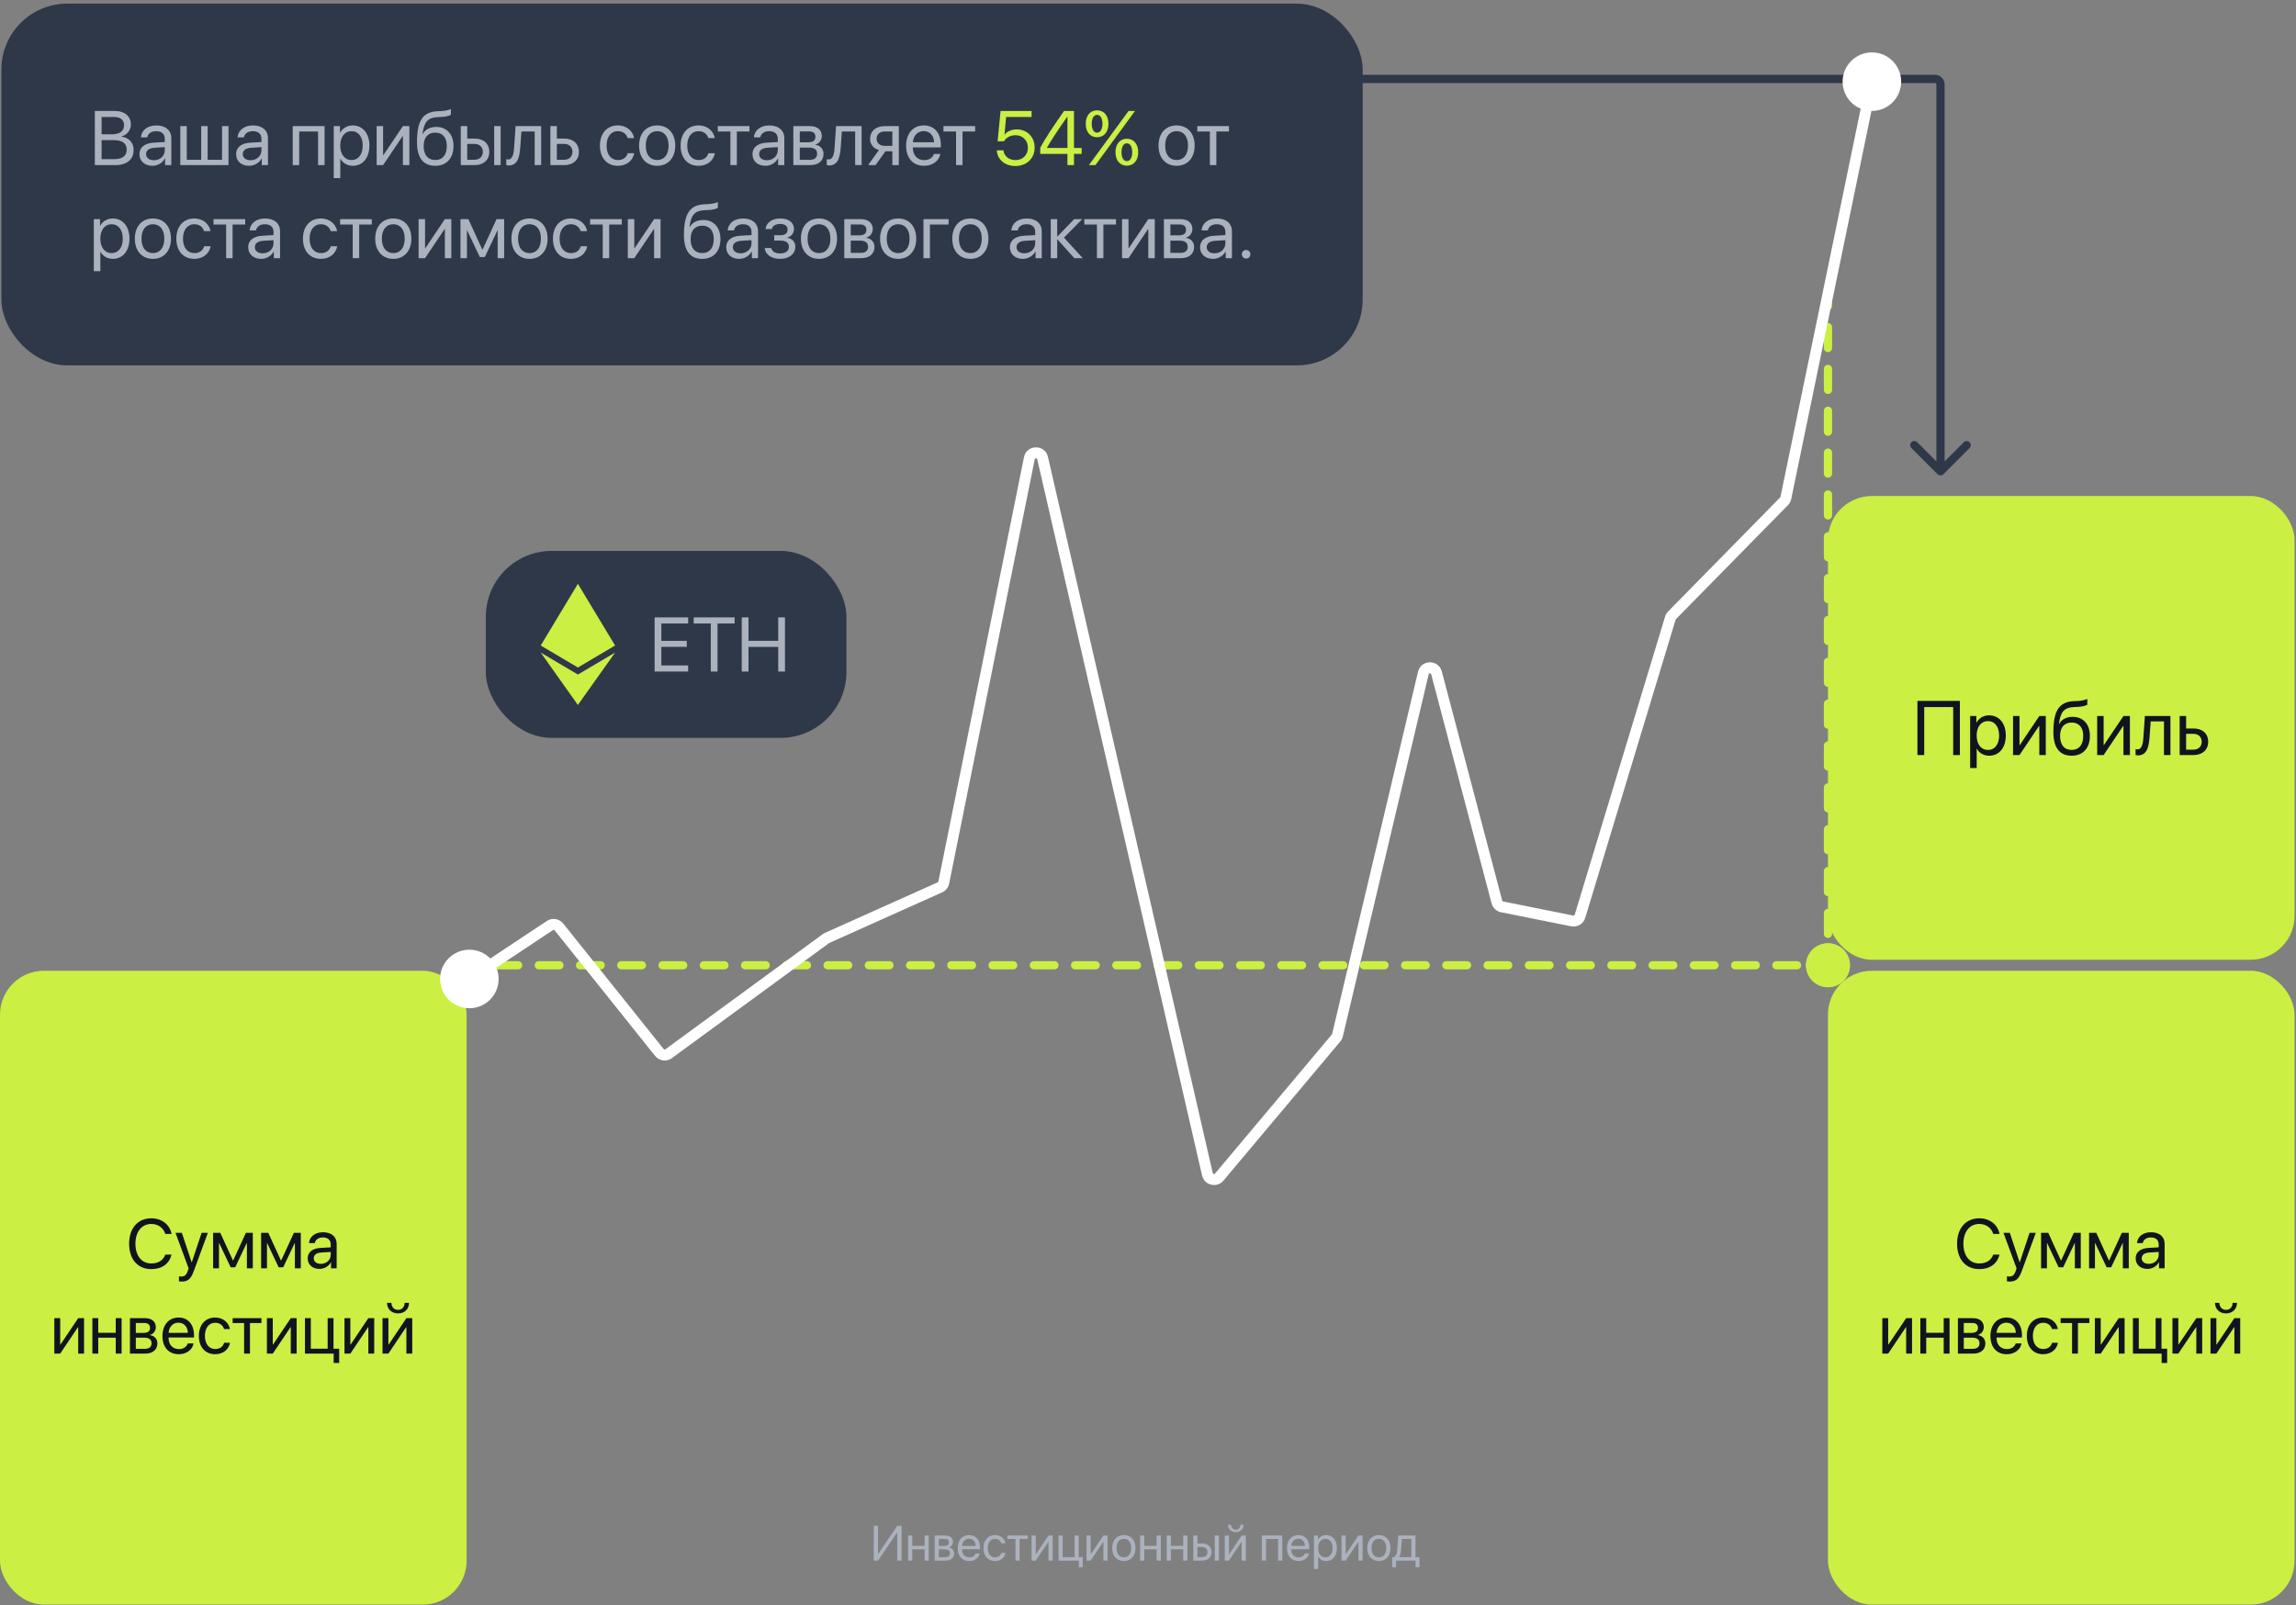 <svg width="592" height="414" viewBox="0 0 592 414" fill="none" xmlns="http://www.w3.org/2000/svg">
<rect x="0" y="0" width="592" height="414" fill="#808080" stroke="none"/>
<g clip-path="url(#clip0_1933_7816)">
<rect x="0.354" y="0.938" width="351" height="93.292" rx="16.985" fill="#2F3849"/>
<path d="M29.724 42.584H24.451V28.623H29.744C32.134 28.623 33.749 30.016 33.749 32.106C33.749 33.557 32.685 34.912 31.34 35.154V35.231C33.237 35.473 34.456 36.808 34.456 38.666C34.456 41.123 32.695 42.584 29.724 42.584ZM26.193 30.161V34.641H28.805C30.866 34.641 31.988 33.819 31.988 32.309C31.988 30.925 31.04 30.161 29.347 30.161H26.193ZM26.193 41.046H29.463C31.563 41.046 32.666 40.195 32.666 38.579C32.666 36.963 31.524 36.141 29.299 36.141H26.193V41.046ZM39.681 41.327C41.267 41.327 42.486 40.214 42.486 38.763V37.94L39.797 38.105C38.442 38.192 37.668 38.792 37.668 39.74C37.668 40.698 38.471 41.327 39.681 41.327ZM39.303 42.759C37.3 42.759 35.956 41.549 35.956 39.74C35.956 38.018 37.281 36.934 39.603 36.798L42.486 36.634V35.792C42.486 34.563 41.674 33.828 40.28 33.828C38.984 33.828 38.171 34.438 37.958 35.425H36.333C36.449 33.683 37.939 32.348 40.319 32.348C42.68 32.348 44.17 33.625 44.17 35.628V42.584H42.574V40.853H42.535C41.935 42.004 40.658 42.759 39.303 42.759ZM46.492 42.584V32.522H48.156V41.201H51.872V32.522H53.536V41.201H57.251V32.522H58.915V42.584H46.492ZM64.605 41.327C66.191 41.327 67.41 40.214 67.41 38.763V37.94L64.721 38.105C63.366 38.192 62.592 38.792 62.592 39.74C62.592 40.698 63.395 41.327 64.605 41.327ZM64.227 42.759C62.224 42.759 60.88 41.549 60.88 39.74C60.88 38.018 62.205 36.934 64.527 36.798L67.41 36.634V35.792C67.41 34.563 66.598 33.828 65.204 33.828C63.908 33.828 63.095 34.438 62.882 35.425H61.257C61.373 33.683 62.863 32.348 65.243 32.348C67.604 32.348 69.094 33.625 69.094 35.628V42.584H67.498V40.853H67.459C66.859 42.004 65.582 42.759 64.227 42.759ZM82.011 42.584V33.906H77.144V42.584H75.48V32.522H83.685V42.584H82.011ZM90.941 32.348C93.505 32.348 95.247 34.399 95.247 37.553C95.247 40.707 93.515 42.759 90.98 42.759C89.538 42.759 88.377 42.052 87.777 40.949H87.739V45.942H86.055V32.522H87.652V34.225H87.69C88.309 33.093 89.48 32.348 90.941 32.348ZM90.612 41.278C92.402 41.278 93.525 39.837 93.525 37.553C93.525 35.279 92.402 33.828 90.612 33.828C88.89 33.828 87.729 35.318 87.729 37.553C87.729 39.798 88.89 41.278 90.612 41.278ZM98.778 42.584H97.114V32.522H98.778V40.011H98.856L103.887 32.522H105.551V42.584H103.887V35.096H103.81L98.778 42.584ZM112.227 42.759C109.141 42.759 107.515 40.688 107.515 36.692C107.515 31.138 108.986 28.826 112.895 28.681L113.64 28.652C114.607 28.603 115.691 28.41 116.262 28.11V29.581C115.943 29.871 114.878 30.122 113.717 30.171L112.972 30.2C110.176 30.306 109.344 31.535 108.938 34.544H109.015C109.673 33.354 110.931 32.735 112.479 32.735C115.198 32.735 116.93 34.651 116.93 37.65C116.93 40.814 115.14 42.759 112.227 42.759ZM112.227 41.269C114.114 41.269 115.207 39.962 115.207 37.65C115.207 35.454 114.114 34.206 112.227 34.206C110.331 34.206 109.238 35.454 109.238 37.65C109.238 39.962 110.331 41.269 112.227 41.269ZM127.418 42.584V32.522H129.082V42.584H127.418ZM122.348 37.118H120.471V41.201H122.348C123.654 41.201 124.496 40.388 124.496 39.159C124.496 37.921 123.644 37.118 122.348 37.118ZM118.807 42.584V32.522H120.471V35.734H122.377C124.68 35.734 126.16 37.06 126.16 39.159C126.16 41.259 124.68 42.584 122.377 42.584H118.807ZM134.133 38.143C133.929 40.92 133.262 42.672 131.143 42.672C130.853 42.672 130.659 42.614 130.543 42.565V41.046C130.63 41.075 130.814 41.123 131.056 41.123C132.052 41.123 132.43 39.953 132.555 38.105L132.942 32.522H139.531V42.584H137.867V33.906H134.442L134.133 38.143ZM145.453 37.118H143.576V41.201H145.453C146.759 41.201 147.601 40.388 147.601 39.159C147.601 37.921 146.749 37.118 145.453 37.118ZM141.912 42.584V32.522H143.576V35.734H145.482C147.785 35.734 149.265 37.06 149.265 39.159C149.265 41.259 147.785 42.584 145.482 42.584H141.912ZM163.498 35.618H161.833C161.543 34.651 160.721 33.828 159.299 33.828C157.547 33.828 156.396 35.309 156.396 37.553C156.396 39.856 157.567 41.278 159.318 41.278C160.653 41.278 161.534 40.62 161.853 39.508H163.517C163.188 41.414 161.572 42.759 159.308 42.759C156.512 42.759 154.683 40.756 154.683 37.553C154.683 34.418 156.502 32.348 159.289 32.348C161.717 32.348 163.198 33.906 163.498 35.618ZM169.448 42.759C166.662 42.759 164.785 40.756 164.785 37.553C164.785 34.341 166.662 32.348 169.448 32.348C172.225 32.348 174.102 34.341 174.102 37.553C174.102 40.756 172.225 42.759 169.448 42.759ZM169.448 41.278C171.228 41.278 172.389 39.924 172.389 37.553C172.389 35.183 171.228 33.828 169.448 33.828C167.668 33.828 166.497 35.183 166.497 37.553C166.497 39.924 167.668 41.278 169.448 41.278ZM184.3 35.618H182.636C182.346 34.651 181.523 33.828 180.101 33.828C178.35 33.828 177.198 35.309 177.198 37.553C177.198 39.856 178.369 41.278 180.12 41.278C181.455 41.278 182.336 40.62 182.655 39.508H184.319C183.99 41.414 182.375 42.759 180.11 42.759C177.314 42.759 175.486 40.756 175.486 37.553C175.486 34.418 177.305 32.348 180.091 32.348C182.52 32.348 184 33.906 184.3 35.618ZM193.24 32.522V33.906H189.989V42.584H188.325V33.906H185.074V32.522H193.24ZM197.739 41.327C199.326 41.327 200.545 40.214 200.545 38.763V37.94L197.855 38.105C196.501 38.192 195.727 38.792 195.727 39.74C195.727 40.698 196.53 41.327 197.739 41.327ZM197.362 42.759C195.359 42.759 194.014 41.549 194.014 39.74C194.014 38.018 195.34 36.934 197.662 36.798L200.545 36.634V35.792C200.545 34.563 199.732 33.828 198.339 33.828C197.043 33.828 196.23 34.438 196.017 35.425H194.391C194.508 33.683 195.998 32.348 198.378 32.348C200.739 32.348 202.229 33.625 202.229 35.628V42.584H200.632V40.853H200.593C199.994 42.004 198.716 42.759 197.362 42.759ZM208.624 33.886H206.215V36.702H208.373C209.64 36.702 210.25 36.237 210.25 35.27C210.25 34.38 209.679 33.886 208.624 33.886ZM208.508 38.056H206.215V41.22H208.808C210.027 41.22 210.685 40.669 210.685 39.653C210.685 38.579 209.979 38.056 208.508 38.056ZM204.551 42.584V32.522H208.856C210.743 32.522 211.894 33.499 211.894 35.096C211.894 36.121 211.169 37.069 210.24 37.263V37.34C211.507 37.514 212.34 38.434 212.34 39.691C212.34 41.472 211.024 42.584 208.885 42.584H204.551ZM216.761 38.143C216.558 40.92 215.89 42.672 213.771 42.672C213.481 42.672 213.288 42.614 213.172 42.565V41.046C213.259 41.075 213.442 41.123 213.684 41.123C214.681 41.123 215.058 39.953 215.184 38.105L215.571 32.522H222.16V42.584H220.496V33.906H217.071L216.761 38.143ZM228.159 37.621H230.084V33.906H228.159C226.853 33.906 226.021 34.622 226.021 35.831C226.021 36.876 226.862 37.621 228.159 37.621ZM230.084 42.584V39.005H228.304L225.75 42.584H223.824L226.63 38.695C225.208 38.289 224.347 37.244 224.347 35.86C224.347 33.789 225.837 32.522 228.149 32.522H231.749V42.584H230.084ZM238.163 33.809C236.586 33.809 235.483 35.018 235.377 36.692H240.843C240.805 35.009 239.75 33.809 238.163 33.809ZM240.805 39.701H242.459C242.169 41.462 240.466 42.759 238.27 42.759C235.386 42.759 233.635 40.756 233.635 37.592C233.635 34.467 235.416 32.348 238.192 32.348C240.911 32.348 242.585 34.322 242.585 37.369V38.008H235.367V38.105C235.367 40.03 236.499 41.298 238.308 41.298C239.586 41.298 240.524 40.649 240.805 39.701ZM251.428 32.522V33.906H248.177V42.584H246.513V33.906H243.262V32.522H251.428ZM303.376 42.759C300.59 42.759 298.713 40.756 298.713 37.553C298.713 34.341 300.59 32.348 303.376 32.348C306.153 32.348 308.03 34.341 308.03 37.553C308.03 40.756 306.153 42.759 303.376 42.759ZM303.376 41.278C305.156 41.278 306.317 39.924 306.317 37.553C306.317 35.183 305.156 33.828 303.376 33.828C301.596 33.828 300.425 35.183 300.425 37.553C300.425 39.924 301.596 41.278 303.376 41.278ZM316.873 32.522V33.906H313.622V42.584H311.958V33.906H308.707V32.522H316.873ZM29.076 56.348C31.64 56.348 33.382 58.399 33.382 61.553C33.382 64.707 31.65 66.759 29.115 66.759C27.673 66.759 26.512 66.052 25.912 64.949H25.874V69.942H24.19V56.522H25.787V58.225H25.825C26.445 57.093 27.615 56.348 29.076 56.348ZM28.747 65.278C30.537 65.278 31.66 63.837 31.66 61.553C31.66 59.279 30.537 57.828 28.747 57.828C27.025 57.828 25.864 59.318 25.864 61.553C25.864 63.798 27.025 65.278 28.747 65.278ZM39.429 66.759C36.642 66.759 34.765 64.756 34.765 61.553C34.765 58.341 36.642 56.348 39.429 56.348C42.206 56.348 44.083 58.341 44.083 61.553C44.083 64.756 42.206 66.759 39.429 66.759ZM39.429 65.278C41.209 65.278 42.37 63.924 42.37 61.553C42.37 59.183 41.209 57.828 39.429 57.828C37.649 57.828 36.478 59.183 36.478 61.553C36.478 63.924 37.649 65.278 39.429 65.278ZM54.281 59.618H52.617C52.326 58.651 51.504 57.828 50.082 57.828C48.33 57.828 47.179 59.309 47.179 61.553C47.179 63.856 48.35 65.278 50.101 65.278C51.436 65.278 52.317 64.62 52.636 63.508H54.3C53.971 65.414 52.355 66.759 50.091 66.759C47.295 66.759 45.467 64.756 45.467 61.553C45.467 58.418 47.285 56.348 50.072 56.348C52.501 56.348 53.981 57.906 54.281 59.618ZM63.221 56.522V57.906H59.97V66.585H58.306V57.906H55.055V56.522H63.221ZM67.72 65.327C69.307 65.327 70.526 64.214 70.526 62.763V61.94L67.836 62.105C66.482 62.192 65.708 62.792 65.708 63.74C65.708 64.698 66.511 65.327 67.72 65.327ZM67.343 66.759C65.34 66.759 63.995 65.549 63.995 63.74C63.995 62.018 65.321 60.934 67.643 60.798L70.526 60.634V59.792C70.526 58.563 69.713 57.828 68.32 57.828C67.023 57.828 66.211 58.438 65.998 59.425H64.372C64.489 57.683 65.978 56.348 68.359 56.348C70.719 56.348 72.21 57.625 72.21 59.628V66.585H70.613V64.853H70.574C69.975 66.004 68.697 66.759 67.343 66.759ZM86.926 59.618H85.262C84.972 58.651 84.149 57.828 82.727 57.828C80.975 57.828 79.824 59.309 79.824 61.553C79.824 63.856 80.995 65.278 82.746 65.278C84.081 65.278 84.962 64.62 85.281 63.508H86.945C86.616 65.414 85.001 66.759 82.736 66.759C79.94 66.759 78.112 64.756 78.112 61.553C78.112 58.418 79.93 56.348 82.717 56.348C85.146 56.348 86.626 57.906 86.926 59.618ZM95.866 56.522V57.906H92.615V66.585H90.951V57.906H87.7V56.522H95.866ZM101.41 66.759C98.624 66.759 96.746 64.756 96.746 61.553C96.746 58.341 98.624 56.348 101.41 56.348C104.187 56.348 106.064 58.341 106.064 61.553C106.064 64.756 104.187 66.759 101.41 66.759ZM101.41 65.278C103.19 65.278 104.351 63.924 104.351 61.553C104.351 59.183 103.19 57.828 101.41 57.828C99.63 57.828 98.459 59.183 98.459 61.553C98.459 63.924 99.63 65.278 101.41 65.278ZM109.596 66.585H107.931V56.522H109.596V64.011H109.673L114.704 56.522H116.368V66.585H114.704V59.096H114.627L109.596 66.585ZM120.393 66.585H118.729V56.522H120.771L124.351 64.359H124.428L128.027 56.522H129.991V66.585H128.318V59.444H128.25L124.999 66.294H123.712L120.461 59.444H120.393V66.585ZM136.532 66.759C133.746 66.759 131.869 64.756 131.869 61.553C131.869 58.341 133.746 56.348 136.532 56.348C139.309 56.348 141.186 58.341 141.186 61.553C141.186 64.756 139.309 66.759 136.532 66.759ZM136.532 65.278C138.312 65.278 139.473 63.924 139.473 61.553C139.473 59.183 138.312 57.828 136.532 57.828C134.752 57.828 133.581 59.183 133.581 61.553C133.581 63.924 134.752 65.278 136.532 65.278ZM151.384 59.618H149.72C149.43 58.651 148.607 57.828 147.185 57.828C145.434 57.828 144.282 59.309 144.282 61.553C144.282 63.856 145.453 65.278 147.204 65.278C148.539 65.278 149.42 64.62 149.739 63.508H151.403C151.074 65.414 149.459 66.759 147.194 66.759C144.398 66.759 142.57 64.756 142.57 61.553C142.57 58.418 144.389 56.348 147.175 56.348C149.604 56.348 151.084 57.906 151.384 59.618ZM160.324 56.522V57.906H157.073V66.585H155.409V57.906H152.158V56.522H160.324ZM163.546 66.585H161.882V56.522H163.546V64.011H163.623L168.655 56.522H170.319V66.585H168.655V59.096H168.577L163.546 66.585ZM181.059 66.759C177.972 66.759 176.347 64.688 176.347 60.692C176.347 55.138 177.817 52.826 181.726 52.681L182.471 52.652C183.439 52.603 184.522 52.41 185.093 52.11V53.581C184.774 53.871 183.71 54.123 182.549 54.171L181.804 54.2C179.007 54.306 178.175 55.535 177.769 58.544H177.846C178.504 57.354 179.762 56.735 181.31 56.735C184.029 56.735 185.761 58.651 185.761 61.65C185.761 64.814 183.971 66.759 181.059 66.759ZM181.059 65.269C182.945 65.269 184.039 63.962 184.039 61.65C184.039 59.454 182.945 58.206 181.059 58.206C179.162 58.206 178.069 59.454 178.069 61.65C178.069 63.962 179.162 65.269 181.059 65.269ZM190.966 65.327C192.553 65.327 193.772 64.214 193.772 62.763V61.94L191.082 62.105C189.728 62.192 188.954 62.792 188.954 63.74C188.954 64.698 189.757 65.327 190.966 65.327ZM190.589 66.759C188.586 66.759 187.241 65.549 187.241 63.74C187.241 62.018 188.567 60.934 190.889 60.798L193.772 60.634V59.792C193.772 58.563 192.96 57.828 191.566 57.828C190.27 57.828 189.457 58.438 189.244 59.425H187.619C187.735 57.683 189.225 56.348 191.605 56.348C193.966 56.348 195.456 57.625 195.456 59.628V66.585H193.859V64.853H193.821C193.221 66.004 191.944 66.759 190.589 66.759ZM201.135 66.759C198.929 66.759 197.333 65.675 197.159 63.972H198.862C199.055 64.853 199.887 65.365 201.135 65.365C202.596 65.365 203.409 64.669 203.409 63.691C203.409 62.559 202.654 62.047 201.135 62.047H199.626V60.673H201.135C202.412 60.673 203.07 60.189 203.07 59.202C203.07 58.36 202.471 57.751 201.174 57.751C199.984 57.751 199.152 58.264 199.016 59.067H197.381C197.594 57.402 199.045 56.348 201.174 56.348C203.467 56.348 204.715 57.451 204.715 59.067C204.715 60.092 204.057 61.002 203.051 61.234V61.311C204.377 61.602 205.064 62.453 205.064 63.614C205.064 65.491 203.496 66.759 201.135 66.759ZM211.169 66.759C208.382 66.759 206.505 64.756 206.505 61.553C206.505 58.341 208.382 56.348 211.169 56.348C213.946 56.348 215.823 58.341 215.823 61.553C215.823 64.756 213.946 66.759 211.169 66.759ZM211.169 65.278C212.949 65.278 214.11 63.924 214.11 61.553C214.11 59.183 212.949 57.828 211.169 57.828C209.388 57.828 208.218 59.183 208.218 61.553C208.218 63.924 209.388 65.278 211.169 65.278ZM221.763 57.886H219.354V60.702H221.512C222.779 60.702 223.389 60.237 223.389 59.27C223.389 58.38 222.818 57.886 221.763 57.886ZM221.647 62.056H219.354V65.22H221.947C223.166 65.22 223.824 64.669 223.824 63.653C223.824 62.579 223.118 62.056 221.647 62.056ZM217.69 66.585V56.522H221.996C223.882 56.522 225.034 57.499 225.034 59.096C225.034 60.121 224.308 61.069 223.379 61.263V61.34C224.647 61.514 225.479 62.434 225.479 63.691C225.479 65.472 224.163 66.585 222.025 66.585H217.69ZM231.584 66.759C228.797 66.759 226.92 64.756 226.92 61.553C226.92 58.341 228.797 56.348 231.584 56.348C234.361 56.348 236.238 58.341 236.238 61.553C236.238 64.756 234.361 66.759 231.584 66.759ZM231.584 65.278C233.364 65.278 234.525 63.924 234.525 61.553C234.525 59.183 233.364 57.828 231.584 57.828C229.804 57.828 228.633 59.183 228.633 61.553C228.633 63.924 229.804 65.278 231.584 65.278ZM244.578 57.906H239.769V66.585H238.105V56.522H244.578V57.906ZM250.2 66.759C247.413 66.759 245.536 64.756 245.536 61.553C245.536 58.341 247.413 56.348 250.2 56.348C252.977 56.348 254.854 58.341 254.854 61.553C254.854 64.756 252.977 66.759 250.2 66.759ZM250.2 65.278C251.98 65.278 253.141 63.924 253.141 61.553C253.141 59.183 251.98 57.828 250.2 57.828C248.419 57.828 247.249 59.183 247.249 61.553C247.249 63.924 248.419 65.278 250.2 65.278ZM264.113 65.327C265.7 65.327 266.919 64.214 266.919 62.763V61.94L264.229 62.105C262.875 62.192 262.1 62.792 262.1 63.74C262.1 64.698 262.904 65.327 264.113 65.327ZM263.736 66.759C261.733 66.759 260.388 65.549 260.388 63.74C260.388 62.018 261.713 60.934 264.036 60.798L266.919 60.634V59.792C266.919 58.563 266.106 57.828 264.713 57.828C263.416 57.828 262.604 58.438 262.391 59.425H260.765C260.881 57.683 262.371 56.348 264.752 56.348C267.112 56.348 268.602 57.625 268.602 59.628V66.585H267.006V64.853H266.967C266.367 66.004 265.09 66.759 263.736 66.759ZM274.34 61.282L279.178 66.585H277.01L272.666 61.747H272.589V66.585H270.925V56.522H272.589V60.973H272.666L276.962 56.522H279.042L274.34 61.282ZM287.75 56.522V57.906H284.499V66.585H282.835V57.906H279.584V56.522H287.75ZM290.972 66.585H289.308V56.522H290.972V64.011H291.05L296.081 56.522H297.745V66.585H296.081V59.096H296.003L290.972 66.585ZM304.179 57.886H301.77V60.702H303.928C305.195 60.702 305.805 60.237 305.805 59.27C305.805 58.38 305.234 57.886 304.179 57.886ZM304.063 62.056H301.77V65.22H304.363C305.582 65.22 306.24 64.669 306.24 63.653C306.24 62.579 305.534 62.056 304.063 62.056ZM300.106 66.585V56.522H304.411C306.298 56.522 307.449 57.499 307.449 59.096C307.449 60.121 306.724 61.069 305.795 61.263V61.34C307.062 61.514 307.895 62.434 307.895 63.691C307.895 65.472 306.579 66.585 304.44 66.585H300.106ZM313.148 65.327C314.735 65.327 315.954 64.214 315.954 62.763V61.94L313.264 62.105C311.91 62.192 311.136 62.792 311.136 63.74C311.136 64.698 311.939 65.327 313.148 65.327ZM312.771 66.759C310.768 66.759 309.423 65.549 309.423 63.74C309.423 62.018 310.749 60.934 313.071 60.798L315.954 60.634V59.792C315.954 58.563 315.141 57.828 313.748 57.828C312.452 57.828 311.639 58.438 311.426 59.425H309.801C309.917 57.683 311.407 56.348 313.787 56.348C316.148 56.348 317.638 57.625 317.638 59.628V66.585H316.041V64.853H316.003C315.403 66.004 314.126 66.759 312.771 66.759ZM321.295 66.681C320.676 66.681 320.192 66.198 320.192 65.578C320.192 64.959 320.676 64.475 321.295 64.475C321.914 64.475 322.398 64.959 322.398 65.578C322.398 66.198 321.914 66.681 321.295 66.681Z" fill="#ABB2BE"/>
<path d="M261.801 42.817C259.13 42.817 257.156 41.153 257.011 38.772H258.724C258.879 40.262 260.146 41.288 261.82 41.288C263.716 41.288 265.032 39.972 265.032 38.095C265.032 36.218 263.707 34.873 261.849 34.873C260.543 34.873 259.43 35.463 258.859 36.441H257.224L257.988 28.623H265.98V30.171H259.42L258.995 34.718H259.033C259.662 33.877 260.823 33.373 262.159 33.373C264.839 33.373 266.774 35.337 266.774 38.047C266.774 40.853 264.713 42.817 261.801 42.817ZM275.23 42.584V39.682H268.215V38.105C269.405 35.899 271.041 33.354 274.34 28.623H276.914V38.153H278.887V39.682H276.914V42.584H275.23ZM269.938 38.114V38.153H275.23V30.074H275.201C272.56 33.847 271.041 36.179 269.938 38.114ZM285.805 31.922C285.805 34.031 284.644 35.396 282.874 35.396C281.103 35.396 279.942 34.031 279.942 31.922C279.942 29.813 281.103 28.449 282.874 28.449C284.644 28.449 285.805 29.813 285.805 31.922ZM282.874 34.215C283.725 34.215 284.257 33.344 284.257 31.922C284.257 30.5 283.725 29.629 282.874 29.629C282.022 29.629 281.49 30.5 281.49 31.922C281.49 33.344 282.022 34.215 282.874 34.215ZM282.448 42.584H280.765L286.154 35.221L290.982 28.623H292.646L287.402 35.802L282.448 42.584ZM293.478 39.256C293.478 41.365 292.317 42.73 290.546 42.73C288.776 42.73 287.615 41.365 287.615 39.256C287.615 37.147 288.776 35.783 290.546 35.783C292.317 35.783 293.478 37.147 293.478 39.256ZM290.546 41.549C291.398 41.549 291.93 40.678 291.93 39.256C291.93 37.834 291.398 36.963 290.546 36.963C289.695 36.963 289.163 37.834 289.163 39.256C289.163 40.678 289.695 41.549 290.546 41.549Z" fill="#CBEF43"/>
<rect y="250.354" width="120.308" height="163.477" rx="11.323" fill="#CBEF43"/>
<path d="M39.007 327.303C35.509 327.303 33.294 324.763 33.294 320.746C33.294 316.765 35.536 314.198 39.007 314.198C41.706 314.198 43.771 315.798 44.237 318.232H42.62C42.163 316.668 40.748 315.657 39.007 315.657C36.529 315.657 34.92 317.661 34.92 320.746C34.92 323.857 36.511 325.844 39.016 325.844C40.818 325.844 42.119 325.009 42.62 323.559H44.237C43.613 325.967 41.749 327.303 39.007 327.303ZM46.803 330.511C46.619 330.511 46.311 330.493 46.144 330.458V329.175C46.311 329.21 46.548 329.219 46.742 329.219C47.594 329.219 48.069 328.806 48.42 327.742L48.631 327.101L45.256 317.951H46.891L49.422 325.562H49.449L51.98 317.951H53.588L49.994 327.733C49.212 329.869 48.456 330.511 46.803 330.511ZM56.462 327.092H54.951V317.951H56.805L60.057 325.07H60.127L63.397 317.951H65.181V327.092H63.661V320.605H63.599L60.646 326.828H59.477L56.524 320.605H56.462V327.092ZM68.837 327.092H67.326V317.951H69.18L72.432 325.07H72.502L75.772 317.951H77.556V327.092H76.036V320.605H75.974L73.021 326.828H71.852L68.899 320.605H68.837V327.092ZM82.724 325.949C84.166 325.949 85.273 324.938 85.273 323.62V322.873L82.83 323.022C81.599 323.102 80.896 323.646 80.896 324.508C80.896 325.378 81.626 325.949 82.724 325.949ZM82.381 327.25C80.562 327.25 79.34 326.151 79.34 324.508C79.34 322.943 80.544 321.959 82.654 321.836L85.273 321.687V320.922C85.273 319.806 84.535 319.138 83.269 319.138C82.091 319.138 81.353 319.691 81.16 320.588H79.683C79.789 319.006 81.142 317.793 83.304 317.793C85.449 317.793 86.802 318.953 86.802 320.772V327.092H85.352V325.519H85.317C84.772 326.564 83.612 327.25 82.381 327.25ZM15.523 349.092H14.011V339.951H15.523V346.754H15.593L20.164 339.951H21.675V349.092H20.164V342.289H20.093L15.523 349.092ZM29.84 349.092V344.979H25.332V349.092H23.82V339.951H25.332V343.722H29.84V339.951H31.352V349.092H29.84ZM37.206 341.19H35.017V343.748H36.977C38.129 343.748 38.682 343.326 38.682 342.447C38.682 341.639 38.164 341.19 37.206 341.19ZM37.1 344.979H35.017V347.853H37.373C38.48 347.853 39.078 347.352 39.078 346.429C39.078 345.453 38.436 344.979 37.1 344.979ZM33.505 349.092V339.951H37.416C39.13 339.951 40.176 340.839 40.176 342.289C40.176 343.221 39.517 344.082 38.673 344.258V344.328C39.825 344.486 40.581 345.321 40.581 346.464C40.581 348.081 39.385 349.092 37.443 349.092H33.505ZM46.004 341.12C44.571 341.12 43.569 342.219 43.472 343.739H48.438C48.403 342.21 47.445 341.12 46.004 341.12ZM48.403 346.473H49.906C49.642 348.072 48.095 349.25 46.1 349.25C43.481 349.25 41.89 347.431 41.89 344.557C41.89 341.718 43.507 339.793 46.03 339.793C48.499 339.793 50.02 341.586 50.02 344.354V344.935H43.463V345.022C43.463 346.771 44.492 347.923 46.135 347.923C47.295 347.923 48.148 347.334 48.403 346.473ZM59.284 342.764H57.772C57.508 341.885 56.761 341.138 55.469 341.138C53.879 341.138 52.833 342.482 52.833 344.521C52.833 346.613 53.896 347.905 55.487 347.905C56.7 347.905 57.499 347.308 57.79 346.297H59.301C59.002 348.028 57.535 349.25 55.478 349.25C52.938 349.25 51.277 347.431 51.277 344.521C51.277 341.674 52.929 339.793 55.461 339.793C57.666 339.793 59.011 341.208 59.284 342.764ZM67.405 339.951V341.208H64.452V349.092H62.94V341.208H59.987V339.951H67.405ZM70.332 349.092H68.82V339.951H70.332V346.754H70.402L74.972 339.951H76.484V349.092H74.972V342.289H74.902L70.332 349.092ZM87.453 351.509H86.029V349.092H78.629V339.951H80.14V347.835H84.482V339.951H85.994V347.835H87.453V351.509ZM90.335 349.092H88.824V339.951H90.335V346.754H90.406L94.976 339.951H96.488V349.092H94.976V342.289H94.906L90.335 349.092ZM100.144 349.092H98.632V339.951H100.144V346.754H100.214L104.785 339.951H106.296V349.092H104.785V342.289H104.714L100.144 349.092ZM99.801 335.996H100.926C100.926 337.016 101.585 337.815 102.631 337.815C103.677 337.815 104.336 337.016 104.336 335.996H105.461C105.461 337.613 104.31 338.721 102.631 338.721C100.953 338.721 99.801 337.613 99.801 335.996Z" fill="#0F141F"/>
<path d="M472.386 76.261C472.386 75.675 471.91 75.2 471.324 75.2C470.738 75.2 470.263 75.675 470.263 76.261L471.324 76.261L472.386 76.261ZM471.324 243.277C468.197 243.277 465.663 245.811 465.663 248.938C465.663 252.065 468.197 254.6 471.324 254.6C474.451 254.6 476.986 252.065 476.986 248.938C476.986 245.811 474.451 243.277 471.324 243.277ZM470.263 78.959C470.263 79.546 470.738 80.021 471.324 80.021C471.91 80.021 472.386 79.546 472.386 78.959L471.324 78.959L470.263 78.959ZM472.386 84.356C472.386 83.769 471.91 83.294 471.324 83.294C470.738 83.294 470.263 83.769 470.263 84.356L471.324 84.356L472.386 84.356ZM470.263 89.752C470.263 90.338 470.738 90.813 471.324 90.813C471.91 90.813 472.386 90.338 472.386 89.752L471.324 89.752L470.263 89.752ZM472.386 95.148C472.386 94.561 471.91 94.086 471.324 94.086C470.738 94.086 470.263 94.561 470.263 95.148L471.324 95.148L472.386 95.148ZM470.263 100.544C470.263 101.13 470.738 101.605 471.324 101.605C471.91 101.605 472.386 101.13 472.386 100.544L471.324 100.544L470.263 100.544ZM472.386 105.94C472.386 105.354 471.91 104.879 471.324 104.879C470.738 104.879 470.263 105.354 470.263 105.94L471.324 105.94L472.386 105.94ZM470.263 111.336C470.263 111.923 470.738 112.398 471.324 112.398C471.91 112.398 472.386 111.923 472.386 111.336L471.324 111.336L470.263 111.336ZM472.386 116.732C472.386 116.146 471.91 115.671 471.324 115.671C470.738 115.671 470.263 116.146 470.263 116.732L471.324 116.732L472.386 116.732ZM470.263 122.129C470.263 122.715 470.738 123.19 471.324 123.19C471.91 123.19 472.386 122.715 472.386 122.129L471.324 122.129L470.263 122.129ZM472.386 127.525C472.386 126.938 471.91 126.463 471.324 126.463C470.738 126.463 470.263 126.938 470.263 127.525L471.324 127.525L472.386 127.525ZM470.263 132.921C470.263 133.507 470.738 133.982 471.324 133.982C471.91 133.982 472.386 133.507 472.386 132.921L471.324 132.921L470.263 132.921ZM472.386 138.317C472.386 137.731 471.91 137.255 471.324 137.255C470.738 137.255 470.263 137.731 470.263 138.317L471.324 138.317L472.386 138.317ZM470.263 143.713C470.263 144.299 470.738 144.775 471.324 144.775C471.91 144.775 472.386 144.299 472.386 143.713L471.324 143.713L470.263 143.713ZM472.386 149.109C472.386 148.523 471.91 148.048 471.324 148.048C470.738 148.048 470.263 148.523 470.263 149.109L471.324 149.109L472.386 149.109ZM470.263 154.505C470.263 155.092 470.738 155.567 471.324 155.567C471.91 155.567 472.386 155.092 472.386 154.505L471.324 154.505L470.263 154.505ZM472.386 159.902C472.386 159.315 471.91 158.84 471.324 158.84C470.738 158.84 470.263 159.315 470.263 159.902L471.324 159.902L472.386 159.902ZM470.263 165.298C470.263 165.884 470.738 166.359 471.324 166.359C471.91 166.359 472.386 165.884 472.386 165.298L471.324 165.298L470.263 165.298ZM472.386 170.694C472.386 170.108 471.91 169.632 471.324 169.632C470.738 169.632 470.263 170.108 470.263 170.694L471.324 170.694L472.386 170.694ZM470.263 176.09C470.263 176.676 470.738 177.152 471.324 177.152C471.91 177.152 472.386 176.676 472.386 176.09L471.324 176.09L470.263 176.09ZM472.386 181.486C472.386 180.9 471.91 180.425 471.324 180.425C470.738 180.425 470.263 180.9 470.263 181.486L471.324 181.486L472.386 181.486ZM470.263 186.882C470.263 187.469 470.738 187.944 471.324 187.944C471.91 187.944 472.386 187.469 472.386 186.882L471.324 186.882L470.263 186.882ZM472.386 192.279C472.386 191.692 471.91 191.217 471.324 191.217C470.738 191.217 470.263 191.692 470.263 192.279L471.324 192.279L472.386 192.279ZM470.263 197.675C470.263 198.261 470.738 198.736 471.324 198.736C471.91 198.736 472.386 198.261 472.386 197.675L471.324 197.675L470.263 197.675ZM472.386 203.071C472.386 202.485 471.91 202.009 471.324 202.009C470.738 202.009 470.263 202.485 470.263 203.071L471.324 203.071L472.386 203.071ZM470.263 208.467C470.263 209.053 470.738 209.529 471.324 209.529C471.91 209.529 472.386 209.053 472.386 208.467L471.324 208.467L470.263 208.467ZM472.386 213.863C472.386 213.277 471.91 212.802 471.324 212.802C470.738 212.802 470.263 213.277 470.263 213.863L471.324 213.863L472.386 213.863ZM470.263 219.259C470.263 219.846 470.738 220.321 471.324 220.321C471.91 220.321 472.386 219.846 472.386 219.259L471.324 219.259L470.263 219.259ZM472.386 224.655C472.386 224.069 471.91 223.594 471.324 223.594C470.738 223.594 470.263 224.069 470.263 224.655L471.324 224.655L472.386 224.655ZM470.263 230.052C470.263 230.638 470.738 231.113 471.324 231.113C471.91 231.113 472.386 230.638 472.386 230.052L471.324 230.052L470.263 230.052ZM472.386 235.448C472.386 234.862 471.91 234.386 471.324 234.386C470.738 234.386 470.263 234.862 470.263 235.448L471.324 235.448L472.386 235.448ZM470.263 240.844C470.263 241.43 470.738 241.905 471.324 241.905C471.91 241.905 472.386 241.43 472.386 240.844L471.324 240.844L470.263 240.844ZM472.386 246.24C472.386 245.654 471.91 245.179 471.324 245.179C470.738 245.179 470.263 245.654 470.263 246.24L471.324 246.24L472.386 246.24ZM471.324 76.261L470.263 76.261L470.263 78.959L471.324 78.959L472.386 78.959L472.386 76.261L471.324 76.261ZM471.324 84.356L470.263 84.356L470.263 89.752L471.324 89.752L472.386 89.752L472.386 84.356L471.324 84.356ZM471.324 95.148L470.263 95.148L470.263 100.544L471.324 100.544L472.386 100.544L472.386 95.148L471.324 95.148ZM471.324 105.94L470.263 105.94L470.263 111.336L471.324 111.336L472.386 111.336L472.386 105.94L471.324 105.94ZM471.324 116.732L470.263 116.732L470.263 122.129L471.324 122.129L472.386 122.129L472.386 116.732L471.324 116.732ZM471.324 127.525L470.263 127.525L470.263 132.921L471.324 132.921L472.386 132.921L472.386 127.525L471.324 127.525ZM471.324 138.317L470.263 138.317L470.263 143.713L471.324 143.713L472.386 143.713L472.386 138.317L471.324 138.317ZM471.324 149.109L470.263 149.109L470.263 154.505L471.324 154.505L472.386 154.505L472.386 149.109L471.324 149.109ZM471.324 159.902L470.263 159.902L470.263 165.298L471.324 165.298L472.386 165.298L472.386 159.902L471.324 159.902ZM471.324 170.694L470.263 170.694L470.263 176.09L471.324 176.09L472.386 176.09L472.386 170.694L471.324 170.694ZM471.324 181.486L470.263 181.486L470.263 186.882L471.324 186.882L472.386 186.882L472.386 181.486L471.324 181.486ZM471.324 192.279L470.263 192.279L470.263 197.675L471.324 197.675L472.386 197.675L472.386 192.279L471.324 192.279ZM471.324 203.071L470.263 203.071L470.263 208.467L471.324 208.467L472.386 208.467L472.386 203.071L471.324 203.071ZM471.324 213.863L470.263 213.863L470.263 219.259L471.324 219.259L472.386 219.259L472.386 213.863L471.324 213.863ZM471.324 224.655L470.263 224.655L470.263 230.052L471.324 230.052L472.386 230.052L472.386 224.655L471.324 224.655ZM471.324 235.448L470.263 235.448L470.263 240.844L471.324 240.844L472.386 240.844L472.386 235.448L471.324 235.448ZM471.324 246.24L470.263 246.24L470.263 248.938L471.324 248.938L472.386 248.938L472.386 246.24L471.324 246.24Z" fill="#CBEF43"/>
<path d="M120.309 247.876C119.722 247.876 119.247 248.352 119.247 248.938C119.247 249.524 119.722 250 120.309 250V248.938V247.876ZM465.662 248.938C465.662 252.065 468.197 254.6 471.324 254.6C474.451 254.6 476.986 252.065 476.986 248.938C476.986 245.811 474.451 243.276 471.324 243.276C468.197 243.276 465.662 245.811 465.662 248.938ZM122.968 250C123.554 250 124.029 249.524 124.029 248.938C124.029 248.352 123.554 247.876 122.968 247.876V248.938V250ZM128.286 247.876C127.7 247.876 127.225 248.352 127.225 248.938C127.225 249.524 127.7 250 128.286 250V248.938V247.876ZM133.605 250C134.191 250 134.666 249.524 134.666 248.938C134.666 248.352 134.191 247.876 133.605 247.876V248.938V250ZM138.923 247.876C138.337 247.876 137.862 248.352 137.862 248.938C137.862 249.524 138.337 250 138.923 250V248.938V247.876ZM144.241 250C144.828 250 145.303 249.524 145.303 248.938C145.303 248.352 144.828 247.876 144.241 247.876V248.938V250ZM149.56 247.876C148.974 247.876 148.498 248.352 148.498 248.938C148.498 249.524 148.974 250 149.56 250V248.938V247.876ZM154.878 250C155.465 250 155.94 249.524 155.94 248.938C155.94 248.352 155.465 247.876 154.878 247.876V248.938V250ZM160.197 247.876C159.61 247.876 159.135 248.352 159.135 248.938C159.135 249.524 159.61 250 160.197 250V248.938V247.876ZM165.515 250C166.101 250 166.577 249.524 166.577 248.938C166.577 248.352 166.101 247.876 165.515 247.876V248.938V250ZM170.834 247.876C170.247 247.876 169.772 248.352 169.772 248.938C169.772 249.524 170.247 250 170.834 250V248.938V247.876ZM176.152 250C176.738 250 177.213 249.524 177.213 248.938C177.213 248.352 176.738 247.876 176.152 247.876V248.938V250ZM181.47 247.876C180.884 247.876 180.409 248.352 180.409 248.938C180.409 249.524 180.884 250 181.47 250V248.938V247.876ZM186.789 250C187.375 250 187.85 249.524 187.85 248.938C187.85 248.352 187.375 247.876 186.789 247.876V248.938V250ZM192.107 247.876C191.521 247.876 191.046 248.352 191.046 248.938C191.046 249.524 191.521 250 192.107 250V248.938V247.876ZM197.426 250C198.012 250 198.487 249.524 198.487 248.938C198.487 248.352 198.012 247.876 197.426 247.876V248.938V250ZM202.744 247.876C202.158 247.876 201.682 248.352 201.682 248.938C201.682 249.524 202.158 250 202.744 250V248.938V247.876ZM208.062 250C208.649 250 209.124 249.524 209.124 248.938C209.124 248.352 208.649 247.876 208.062 247.876V248.938V250ZM213.381 247.876C212.795 247.876 212.319 248.352 212.319 248.938C212.319 249.524 212.795 250 213.381 250V248.938V247.876ZM218.699 250C219.286 250 219.761 249.524 219.761 248.938C219.761 248.352 219.286 247.876 218.699 247.876V248.938V250ZM224.018 247.876C223.431 247.876 222.956 248.352 222.956 248.938C222.956 249.524 223.431 250 224.018 250V248.938V247.876ZM229.336 250C229.922 250 230.398 249.524 230.398 248.938C230.398 248.352 229.922 247.876 229.336 247.876V248.938V250ZM234.654 247.876C234.068 247.876 233.593 248.352 233.593 248.938C233.593 249.524 234.068 250 234.654 250V248.938V247.876ZM239.973 250C240.559 250 241.034 249.524 241.034 248.938C241.034 248.352 240.559 247.876 239.973 247.876V248.938V250ZM245.291 247.876C244.705 247.876 244.23 248.352 244.23 248.938C244.23 249.524 244.705 250 245.291 250V248.938V247.876ZM250.61 250C251.196 250 251.671 249.524 251.671 248.938C251.671 248.352 251.196 247.876 250.61 247.876V248.938V250ZM255.928 247.876C255.342 247.876 254.867 248.352 254.867 248.938C254.867 249.524 255.342 250 255.928 250V248.938V247.876ZM261.247 250C261.833 250 262.308 249.524 262.308 248.938C262.308 248.352 261.833 247.876 261.247 247.876V248.938V250ZM266.565 247.876C265.979 247.876 265.503 248.352 265.503 248.938C265.503 249.524 265.979 250 266.565 250V248.938V247.876ZM271.883 250C272.47 250 272.945 249.524 272.945 248.938C272.945 248.352 272.47 247.876 271.883 247.876V248.938V250ZM277.202 247.876C276.616 247.876 276.14 248.352 276.14 248.938C276.14 249.524 276.616 250 277.202 250V248.938V247.876ZM282.52 250C283.107 250 283.582 249.524 283.582 248.938C283.582 248.352 283.107 247.876 282.52 247.876V248.938V250ZM287.839 247.876C287.252 247.876 286.777 248.352 286.777 248.938C286.777 249.524 287.252 250 287.839 250V248.938V247.876ZM293.157 250C293.743 250 294.219 249.524 294.219 248.938C294.219 248.352 293.743 247.876 293.157 247.876V248.938V250ZM298.476 247.876C297.889 247.876 297.414 248.352 297.414 248.938C297.414 249.524 297.889 250 298.476 250V248.938V247.876ZM303.794 250C304.38 250 304.855 249.524 304.855 248.938C304.855 248.352 304.38 247.876 303.794 247.876V248.938V250ZM309.112 247.876C308.526 247.876 308.051 248.352 308.051 248.938C308.051 249.524 308.526 250 309.112 250V248.938V247.876ZM314.431 250C315.017 250 315.492 249.524 315.492 248.938C315.492 248.352 315.017 247.876 314.431 247.876V248.938V250ZM319.749 247.876C319.163 247.876 318.688 248.352 318.688 248.938C318.688 249.524 319.163 250 319.749 250V248.938V247.876ZM325.068 250C325.654 250 326.129 249.524 326.129 248.938C326.129 248.352 325.654 247.876 325.068 247.876V248.938V250ZM330.386 247.876C329.8 247.876 329.324 248.352 329.324 248.938C329.324 249.524 329.8 250 330.386 250V248.938V247.876ZM335.704 250C336.291 250 336.766 249.524 336.766 248.938C336.766 248.352 336.291 247.876 335.704 247.876V248.938V250ZM341.023 247.876C340.437 247.876 339.961 248.352 339.961 248.938C339.961 249.524 340.437 250 341.023 250V248.938V247.876ZM346.341 250C346.928 250 347.403 249.524 347.403 248.938C347.403 248.352 346.928 247.876 346.341 247.876V248.938V250ZM351.66 247.876C351.073 247.876 350.598 248.352 350.598 248.938C350.598 249.524 351.073 250 351.66 250V248.938V247.876ZM356.978 250C357.564 250 358.04 249.524 358.04 248.938C358.04 248.352 357.564 247.876 356.978 247.876V248.938V250ZM362.297 247.876C361.71 247.876 361.235 248.352 361.235 248.938C361.235 249.524 361.71 250 362.297 250V248.938V247.876ZM367.615 250C368.201 250 368.677 249.524 368.677 248.938C368.677 248.352 368.201 247.876 367.615 247.876V248.938V250ZM372.933 247.876C372.347 247.876 371.872 248.352 371.872 248.938C371.872 249.524 372.347 250 372.933 250V248.938V247.876ZM378.252 250C378.838 250 379.313 249.524 379.313 248.938C379.313 248.352 378.838 247.876 378.252 247.876V248.938V250ZM383.57 247.876C382.984 247.876 382.509 248.352 382.509 248.938C382.509 249.524 382.984 250 383.57 250V248.938V247.876ZM388.889 250C389.475 250 389.95 249.524 389.95 248.938C389.95 248.352 389.475 247.876 388.889 247.876V248.938V250ZM394.207 247.876C393.621 247.876 393.146 248.352 393.146 248.938C393.146 249.524 393.621 250 394.207 250V248.938V247.876ZM399.525 250C400.112 250 400.587 249.524 400.587 248.938C400.587 248.352 400.112 247.876 399.525 247.876V248.938V250ZM404.844 247.876C404.258 247.876 403.782 248.352 403.782 248.938C403.782 249.524 404.258 250 404.844 250V248.938V247.876ZM410.162 250C410.749 250 411.224 249.524 411.224 248.938C411.224 248.352 410.749 247.876 410.162 247.876V248.938V250ZM415.481 247.876C414.894 247.876 414.419 248.352 414.419 248.938C414.419 249.524 414.894 250 415.481 250V248.938V247.876ZM420.799 250C421.385 250 421.861 249.524 421.861 248.938C421.861 248.352 421.385 247.876 420.799 247.876V248.938V250ZM426.118 247.876C425.531 247.876 425.056 248.352 425.056 248.938C425.056 249.524 425.531 250 426.118 250V248.938V247.876ZM431.436 250C432.022 250 432.498 249.524 432.498 248.938C432.498 248.352 432.022 247.876 431.436 247.876V248.938V250ZM436.754 247.876C436.168 247.876 435.693 248.352 435.693 248.938C435.693 249.524 436.168 250 436.754 250V248.938V247.876ZM442.073 250C442.659 250 443.134 249.524 443.134 248.938C443.134 248.352 442.659 247.876 442.073 247.876V248.938V250ZM447.391 247.876C446.805 247.876 446.33 248.352 446.33 248.938C446.33 249.524 446.805 250 447.391 250V248.938V247.876ZM452.71 250C453.296 250 453.771 249.524 453.771 248.938C453.771 248.352 453.296 247.876 452.71 247.876V248.938V250ZM458.028 247.876C457.442 247.876 456.967 248.352 456.967 248.938C456.967 249.524 457.442 250 458.028 250V248.938V247.876ZM463.347 250C463.933 250 464.408 249.524 464.408 248.938C464.408 248.352 463.933 247.876 463.347 247.876V248.938V250ZM468.665 247.876C468.079 247.876 467.603 248.352 467.603 248.938C467.603 249.524 468.079 250 468.665 250V248.938V247.876ZM120.309 248.938V250H122.968V248.938V247.876H120.309V248.938ZM128.286 248.938V250H133.605V248.938V247.876H128.286V248.938ZM138.923 248.938V250H144.241V248.938V247.876H138.923V248.938ZM149.56 248.938V250H154.878V248.938V247.876H149.56V248.938ZM160.197 248.938V250H165.515V248.938V247.876H160.197V248.938ZM170.834 248.938V250H176.152V248.938V247.876H170.834V248.938ZM181.47 248.938V250H186.789V248.938V247.876H181.47V248.938ZM192.107 248.938V250H197.426V248.938V247.876H192.107V248.938ZM202.744 248.938V250H208.062V248.938V247.876H202.744V248.938ZM213.381 248.938V250H218.699V248.938V247.876H213.381V248.938ZM224.018 248.938V250H229.336V248.938V247.876H224.018V248.938ZM234.654 248.938V250H239.973V248.938V247.876H234.654V248.938ZM245.291 248.938V250H250.61V248.938V247.876H245.291V248.938ZM255.928 248.938V250H261.247V248.938V247.876H255.928V248.938ZM266.565 248.938V250H271.883V248.938V247.876H266.565V248.938ZM277.202 248.938V250H282.52V248.938V247.876H277.202V248.938ZM287.839 248.938V250H293.157V248.938V247.876H287.839V248.938ZM298.476 248.938V250H303.794V248.938V247.876H298.476V248.938ZM309.112 248.938V250H314.431V248.938V247.876H309.112V248.938ZM319.749 248.938V250H325.068V248.938V247.876H319.749V248.938ZM330.386 248.938V250H335.704V248.938V247.876H330.386V248.938ZM341.023 248.938V250H346.341V248.938V247.876H341.023V248.938ZM351.66 248.938V250H356.978V248.938V247.876H351.66V248.938ZM362.297 248.938V250H367.615V248.938V247.876H362.297V248.938ZM372.933 248.938V250H378.252V248.938V247.876H372.933V248.938ZM383.57 248.938V250H388.889V248.938V247.876H383.57V248.938ZM394.207 248.938V250H399.525V248.938V247.876H394.207V248.938ZM404.844 248.938V250H410.162V248.938V247.876H404.844V248.938ZM415.481 248.938V250H420.799V248.938V247.876H415.481V248.938ZM426.118 248.938V250H431.436V248.938V247.876H426.118V248.938ZM436.754 248.938V250H442.073V248.938V247.876H436.754V248.938ZM447.391 248.938V250H452.71V248.938V247.876H447.391V248.938ZM458.028 248.938V250H463.347V248.938V247.876H458.028V248.938ZM468.665 248.938V250H471.324V248.938V247.876H468.665V248.938Z" fill="#CBEF43"/>
<rect x="125.264" y="142.077" width="92.98" height="48.222" rx="16.985" fill="#2F3849"/>
<path d="M149.006 150.569L148.797 151.281V171.936L149.006 172.145L158.594 166.477L149.006 150.569Z" fill="#CBEF43"/>
<path d="M149.006 150.569L139.418 166.477L149.006 172.145V162.119V150.569Z" fill="#CBEF43"/>
<path d="M149.005 173.96L148.887 174.104V181.461L149.005 181.806L158.598 168.295L149.005 173.96Z" fill="#CBEF43"/>
<path d="M149.006 181.806V173.96L139.418 168.295L149.006 181.806Z" fill="#CBEF43"/>
<path d="M177.433 171.62V173.188H168.784V159.226H177.433V160.793H170.525V165.273H177.075V166.821H170.525V171.62H177.433ZM185.009 173.188H183.268V160.793H178.865V159.226H189.412V160.793H185.009V173.188ZM202.396 173.188H200.655V166.831H192.992V173.188H191.25V159.226H192.992V165.263H200.655V159.226H202.396V173.188Z" fill="#ABB2BE"/>
<path d="M231.345 402.477V395.336H231.245L226.394 402.477H225.287V393.501H226.394V400.667H226.493L231.345 393.501H232.452V402.477H231.345ZM238.404 402.477V399.566H235.214V402.477H234.144V396.008H235.214V398.676H238.404V396.008H239.474V402.477H238.404ZM243.617 396.885H242.068V398.695H243.455C244.27 398.695 244.662 398.396 244.662 397.774C244.662 397.202 244.295 396.885 243.617 396.885ZM243.542 399.566H242.068V401.6H243.735C244.519 401.6 244.942 401.245 244.942 400.592C244.942 399.902 244.488 399.566 243.542 399.566ZM240.998 402.477V396.008H243.766C244.979 396.008 245.719 396.636 245.719 397.662C245.719 398.322 245.253 398.931 244.655 399.056V399.105C245.47 399.217 246.005 399.808 246.005 400.617C246.005 401.761 245.159 402.477 243.785 402.477H240.998ZM249.843 396.835C248.829 396.835 248.12 397.613 248.052 398.689H251.566C251.541 397.606 250.863 396.835 249.843 396.835ZM251.541 400.623H252.605C252.418 401.755 251.323 402.589 249.911 402.589C248.058 402.589 246.932 401.301 246.932 399.267C246.932 397.258 248.076 395.896 249.862 395.896C251.609 395.896 252.685 397.165 252.685 399.124V399.535H248.045V399.597C248.045 400.834 248.773 401.649 249.936 401.649C250.757 401.649 251.361 401.233 251.541 400.623ZM259.241 397.998H258.171C257.985 397.376 257.456 396.848 256.542 396.848C255.416 396.848 254.676 397.799 254.676 399.242C254.676 400.723 255.428 401.637 256.554 401.637C257.413 401.637 257.979 401.214 258.184 400.499H259.254C259.042 401.724 258.003 402.589 256.548 402.589C254.75 402.589 253.575 401.301 253.575 399.242C253.575 397.227 254.744 395.896 256.536 395.896C258.097 395.896 259.048 396.897 259.241 397.998ZM264.988 396.008V396.897H262.899V402.477H261.829V396.897H259.739V396.008H264.988ZM267.06 402.477H265.99V396.008H267.06V400.822H267.109L270.344 396.008H271.414V402.477H270.344V397.662H270.294L267.06 402.477ZM279.176 404.187H278.169V402.477H272.931V396.008H274.001V401.587H277.074V396.008H278.144V401.587H279.176V404.187ZM281.216 402.477H280.146V396.008H281.216V400.822H281.266L284.5 396.008H285.57V402.477H284.5V397.662H284.451L281.216 402.477ZM289.775 402.589C287.984 402.589 286.777 401.301 286.777 399.242C286.777 397.177 287.984 395.896 289.775 395.896C291.56 395.896 292.767 397.177 292.767 399.242C292.767 401.301 291.56 402.589 289.775 402.589ZM289.775 401.637C290.919 401.637 291.666 400.766 291.666 399.242C291.666 397.718 290.919 396.848 289.775 396.848C288.63 396.848 287.878 397.718 287.878 399.242C287.878 400.766 288.63 401.637 289.775 401.637ZM298.228 402.477V399.566H295.037V402.477H293.967V396.008H295.037V398.676H298.228V396.008H299.298V402.477H298.228ZM305.082 402.477V399.566H301.891V402.477H300.822V396.008H301.891V398.676H305.082V396.008H306.152V402.477H305.082ZM313.212 402.477V396.008H314.282V402.477H313.212ZM309.952 398.962H308.746V401.587H309.952C310.792 401.587 311.333 401.065 311.333 400.275C311.333 399.479 310.786 398.962 309.952 398.962ZM307.676 402.477V396.008H308.746V398.073H309.971C311.452 398.073 312.403 398.925 312.403 400.275C312.403 401.624 311.452 402.477 309.971 402.477H307.676ZM316.869 402.477H315.799V396.008H316.869V400.822H316.919L320.153 396.008H321.223V402.477H320.153V397.662H320.103L316.869 402.477ZM316.627 393.209H317.423C317.423 393.93 317.889 394.496 318.629 394.496C319.369 394.496 319.836 393.93 319.836 393.209H320.632C320.632 394.353 319.817 395.137 318.629 395.137C317.441 395.137 316.627 394.353 316.627 393.209ZM329.552 402.477V396.897H326.423V402.477H325.353V396.008H330.628V402.477H329.552ZM334.745 396.835C333.731 396.835 333.022 397.613 332.954 398.689H336.468C336.443 397.606 335.765 396.835 334.745 396.835ZM336.443 400.623H337.507C337.32 401.755 336.226 402.589 334.814 402.589C332.96 402.589 331.834 401.301 331.834 399.267C331.834 397.258 332.979 395.896 334.764 395.896C336.512 395.896 337.588 397.165 337.588 399.124V399.535H332.948V399.597C332.948 400.834 333.675 401.649 334.839 401.649C335.66 401.649 336.263 401.233 336.443 400.623ZM341.935 395.896C343.584 395.896 344.703 397.214 344.703 399.242C344.703 401.27 343.59 402.589 341.96 402.589C341.034 402.589 340.287 402.134 339.902 401.425H339.877V404.635H338.794V396.008H339.821V397.103H339.846C340.244 396.375 340.996 395.896 341.935 395.896ZM341.724 401.637C342.875 401.637 343.596 400.71 343.596 399.242C343.596 397.78 342.875 396.848 341.724 396.848C340.617 396.848 339.87 397.805 339.87 399.242C339.87 400.685 340.617 401.637 341.724 401.637ZM346.974 402.477H345.904V396.008H346.974V400.822H347.023L350.258 396.008H351.328V402.477H350.258V397.662H350.208L346.974 402.477ZM355.532 402.589C353.741 402.589 352.534 401.301 352.534 399.242C352.534 397.177 353.741 395.896 355.532 395.896C357.317 395.896 358.524 397.177 358.524 399.242C358.524 401.301 357.317 402.589 355.532 402.589ZM355.532 401.637C356.677 401.637 357.423 400.766 357.423 399.242C357.423 397.718 356.677 396.848 355.532 396.848C354.388 396.848 353.635 397.718 353.635 399.242C353.635 400.766 354.388 401.637 355.532 401.637ZM363.892 401.587V396.897H361.466L361.267 399.622C361.211 400.424 361.043 401.127 360.738 401.537V401.587H363.892ZM359.967 404.187H358.959V401.587H359.501C359.973 401.276 360.203 400.468 360.266 399.597L360.514 396.008H364.968V401.587H365.994V404.187H364.987V402.477H359.967V404.187Z" fill="#ABB2BE"/>
<path d="M314.217 19.292C313.631 19.292 313.155 19.767 313.155 20.354C313.155 20.94 313.631 21.415 314.217 21.415V20.354V19.292ZM499.589 122.304C500.004 122.719 500.676 122.719 501.09 122.304L507.846 115.549C508.261 115.134 508.261 114.462 507.846 114.047C507.432 113.633 506.759 113.633 506.345 114.047L500.34 120.052L494.335 114.047C493.92 113.633 493.248 113.633 492.834 114.047C492.419 114.462 492.419 115.134 492.834 115.549L499.589 122.304ZM314.217 20.354V21.415H498.924V20.354V19.292H314.217V20.354ZM500.34 21.769H499.278V121.554H500.34H501.401V21.769H500.34ZM498.924 20.354V21.415C499.12 21.415 499.278 21.573 499.278 21.769H500.34H501.401C501.401 20.401 500.292 19.292 498.924 19.292V20.354Z" fill="#2F3849"/>
<path d="M113.469 252.476C113.469 256.645 116.849 260.025 121.018 260.025C125.187 260.025 128.566 256.645 128.566 252.476C128.566 248.307 125.187 244.928 121.018 244.928C116.849 244.928 113.469 248.307 113.469 252.476ZM475.1 21.061C475.1 25.23 478.479 28.61 482.648 28.61C486.817 28.61 490.197 25.23 490.197 21.061C490.197 16.892 486.817 13.512 482.648 13.512C478.479 13.512 475.1 16.892 475.1 21.061ZM459.998 129.286L458.988 128.294L459.998 129.286ZM460.463 128.414L459.077 128.128L460.463 128.414ZM430.687 159.406L429.332 158.995L430.687 159.406ZM431.113 158.687L432.123 159.679L431.113 158.687ZM405.368 237.501L405.09 238.889L405.368 237.501ZM407.386 236.293L408.741 236.703L407.386 236.293ZM385.954 232.61L384.585 232.97L384.585 232.97L385.954 232.61ZM387.302 233.879L387.024 235.267L387.302 233.879ZM366.995 173.576L365.618 173.249L366.995 173.576ZM370.389 173.534L371.758 173.173L370.389 173.534ZM344.496 267.688L345.58 268.598L344.496 267.688ZM344.858 266.966L343.481 266.64L344.858 266.966ZM311.318 302.84L309.939 303.157L311.318 302.84ZM314.363 303.573L313.279 302.662L314.363 303.573ZM265.405 118.196L266.793 118.476L265.405 118.196ZM268.825 118.15L270.204 117.833L268.825 118.15ZM242.342 228.847L241.763 227.556L242.342 228.847ZM243.341 227.597L244.728 227.877L243.341 227.597ZM212.949 242.07L212.113 240.928L212.949 242.07ZM213.266 241.886L213.845 243.177L213.266 241.886ZM170.007 271.427L171.112 270.543L170.007 271.427ZM172.407 271.746L171.571 270.603L172.407 271.746ZM141.784 238.698L141.002 237.518L141.784 238.698ZM144.118 239.063L145.223 238.179L144.118 239.063ZM121.018 252.476L121.8 253.656L142.567 239.877L141.784 238.698L141.002 237.518L120.235 251.297L121.018 252.476ZM144.118 239.063L143.013 239.947L168.902 272.311L170.007 271.427L171.112 270.543L145.223 238.179L144.118 239.063ZM172.407 271.746L173.243 272.888L213.785 243.213L212.949 242.07L212.113 240.928L171.571 270.603L172.407 271.746ZM213.266 241.886L213.845 243.177L242.921 230.139L242.342 228.847L241.763 227.556L212.687 240.594L213.266 241.886ZM243.341 227.597L244.728 227.877L266.793 118.476L265.405 118.196L264.018 117.917L241.953 227.317L243.341 227.597ZM268.825 118.15L267.446 118.467L309.939 303.157L311.318 302.84L312.698 302.522L270.204 117.833L268.825 118.15ZM314.363 303.573L315.447 304.483L345.58 268.598L344.496 267.688L343.412 266.778L313.279 302.662L314.363 303.573ZM344.858 266.966L346.236 267.293L368.372 173.902L366.995 173.576L365.618 173.249L343.481 266.64L344.858 266.966ZM370.389 173.534L369.02 173.894L384.585 232.97L385.954 232.61L387.323 232.249L371.758 173.173L370.389 173.534ZM387.302 233.879L387.024 235.267L405.09 238.889L405.368 237.501L405.646 236.113L387.58 232.491L387.302 233.879ZM407.386 236.293L408.741 236.703L432.041 159.816L430.687 159.406L429.332 158.995L406.031 235.882L407.386 236.293ZM431.113 158.687L432.123 159.679L461.007 130.278L459.998 129.286L458.988 128.294L430.104 157.695L431.113 158.687ZM460.463 128.414L461.849 128.7L484.034 21.348L482.648 21.061L481.262 20.775L459.077 128.128L460.463 128.414ZM459.998 129.286L461.007 130.278C461.434 129.844 461.726 129.296 461.849 128.7L460.463 128.414L459.077 128.128C459.064 128.19 459.033 128.248 458.988 128.294L459.998 129.286ZM430.687 159.406L432.041 159.816C432.057 159.765 432.085 159.718 432.123 159.679L431.113 158.687L430.104 157.695C429.745 158.06 429.481 158.506 429.332 158.995L430.687 159.406ZM405.368 237.501L405.09 238.889C406.688 239.209 408.268 238.263 408.741 236.703L407.386 236.293L406.031 235.882C405.982 236.047 405.815 236.147 405.646 236.113L405.368 237.501ZM385.954 232.61L384.585 232.97C384.893 234.138 385.839 235.029 387.024 235.267L387.302 233.879L387.58 232.491C387.455 232.466 387.355 232.372 387.323 232.249L385.954 232.61ZM366.995 173.576L368.372 173.902C368.401 173.782 368.448 173.735 368.482 173.709C368.528 173.675 368.601 173.646 368.693 173.645C368.785 173.644 368.859 173.671 368.905 173.704C368.94 173.729 368.989 173.775 369.02 173.894L370.389 173.534L371.758 173.173C370.918 169.988 366.378 170.044 365.618 173.249L366.995 173.576ZM344.496 267.688L345.58 268.598C345.897 268.22 346.122 267.773 346.236 267.293L344.858 266.966L343.481 266.64C343.469 266.691 343.446 266.738 343.412 266.778L344.496 267.688ZM311.318 302.84L309.939 303.157C310.525 305.703 313.768 306.483 315.447 304.483L314.363 303.573L313.279 302.662C313.102 302.874 312.76 302.791 312.698 302.522L311.318 302.84ZM265.405 118.196L266.793 118.476C266.819 118.348 266.867 118.3 266.899 118.275C266.944 118.241 267.019 118.209 267.116 118.208C267.212 118.207 267.288 118.236 267.334 118.269C267.367 118.293 267.416 118.34 267.446 118.467L268.825 118.15L270.204 117.833C269.441 114.513 264.691 114.578 264.018 117.917L265.405 118.196ZM242.342 228.847L242.921 230.139C243.853 229.721 244.526 228.878 244.728 227.877L243.341 227.597L241.953 227.317C241.932 227.423 241.861 227.512 241.763 227.556L242.342 228.847ZM212.949 242.07L213.785 243.213C213.803 243.199 213.824 243.187 213.845 243.177L213.266 241.886L212.687 240.594C212.484 240.685 212.292 240.797 212.113 240.928L212.949 242.07ZM170.007 271.427L168.902 272.311C169.961 273.635 171.875 273.889 173.243 272.888L172.407 271.746L171.571 270.603C171.426 270.709 171.224 270.682 171.112 270.543L170.007 271.427ZM141.784 238.698L142.567 239.877C142.711 239.782 142.904 239.812 143.013 239.947L144.118 239.063L145.223 238.179C144.199 236.899 142.368 236.612 141.002 237.518L141.784 238.698Z" fill="white"/>
<rect x="471.322" y="127.923" width="120.308" height="119.6" rx="11.323" fill="#CBEF43"/>
<path d="M505.333 194.723H503.611V182.348H496.142V194.723H494.39V180.761H505.333V194.723ZM512.871 184.486C515.435 184.486 517.176 186.537 517.176 189.691C517.176 192.846 515.444 194.897 512.909 194.897C511.468 194.897 510.307 194.191 509.707 193.087H509.668V198.08H507.984V184.66H509.581V186.363H509.62C510.239 185.231 511.41 184.486 512.871 184.486ZM512.542 193.416C514.332 193.416 515.454 191.975 515.454 189.691C515.454 187.418 514.332 185.966 512.542 185.966C510.819 185.966 509.658 187.456 509.658 189.691C509.658 191.936 510.819 193.416 512.542 193.416ZM520.708 194.723H519.044V184.66H520.708V192.149H520.785L525.816 184.66H527.481V194.723H525.816V187.234H525.739L520.708 194.723ZM534.157 194.897C531.07 194.897 529.445 192.826 529.445 188.83C529.445 183.277 530.915 180.964 534.824 180.819L535.569 180.79C536.537 180.742 537.62 180.548 538.191 180.248V181.719C537.872 182.009 536.808 182.261 535.647 182.309L534.902 182.338C532.105 182.444 531.273 183.673 530.867 186.682H530.944C531.602 185.492 532.86 184.873 534.408 184.873C537.127 184.873 538.859 186.789 538.859 189.788C538.859 192.952 537.069 194.897 534.157 194.897ZM534.157 193.407C536.043 193.407 537.137 192.101 537.137 189.788C537.137 187.592 536.043 186.344 534.157 186.344C532.26 186.344 531.167 187.592 531.167 189.788C531.167 192.101 532.26 193.407 534.157 193.407ZM542.4 194.723H540.736V184.66H542.4V192.149H542.478L547.509 184.66H549.173V194.723H547.509V187.234H547.431L542.4 194.723ZM554.224 190.282C554.02 193.058 553.353 194.81 551.234 194.81C550.944 194.81 550.75 194.752 550.634 194.703V193.184C550.721 193.213 550.905 193.262 551.147 193.262C552.143 193.262 552.521 192.091 552.647 190.243L553.034 184.66H559.623V194.723H557.958V186.044H554.533L554.224 190.282ZM565.544 189.256H563.667V193.339H565.544C566.85 193.339 567.692 192.526 567.692 191.298C567.692 190.059 566.84 189.256 565.544 189.256ZM562.003 194.723V184.66H563.667V187.872H565.573C567.876 187.872 569.356 189.198 569.356 191.298C569.356 193.397 567.876 194.723 565.573 194.723H562.003Z" fill="#0F141F"/>
<rect x="471.322" y="250.354" width="120.308" height="163.477" rx="11.323" fill="#CBEF43"/>
<path d="M510.33 327.303C506.832 327.303 504.617 324.763 504.617 320.746C504.617 316.765 506.858 314.198 510.33 314.198C513.028 314.198 515.093 315.798 515.559 318.232H513.942C513.485 316.668 512.07 315.657 510.33 315.657C507.851 315.657 506.243 317.661 506.243 320.746C506.243 323.857 507.834 325.844 510.338 325.844C512.14 325.844 513.441 325.009 513.942 323.559H515.559C514.935 325.967 513.072 327.303 510.33 327.303ZM518.126 330.511C517.941 330.511 517.633 330.493 517.466 330.458V329.175C517.633 329.21 517.871 329.219 518.064 329.219C518.917 329.219 519.391 328.806 519.743 327.742L519.954 327.101L516.579 317.951H518.213L520.745 325.562H520.771L523.302 317.951H524.911L521.316 327.733C520.534 329.869 519.778 330.511 518.126 330.511ZM527.785 327.092H526.273V317.951H528.127L531.379 325.07H531.45L534.719 317.951H536.503V327.092H534.983V320.605H534.921L531.968 326.828H530.799L527.846 320.605H527.785V327.092ZM540.16 327.092H538.648V317.951H540.502L543.754 325.07H543.825L547.094 317.951H548.878V327.092H547.358V320.605H547.296L544.343 326.828H543.174L540.221 320.605H540.16V327.092ZM554.046 325.949C555.488 325.949 556.595 324.938 556.595 323.62V322.873L554.152 323.022C552.921 323.102 552.218 323.646 552.218 324.508C552.218 325.378 552.948 325.949 554.046 325.949ZM553.704 327.25C551.884 327.25 550.663 326.151 550.663 324.508C550.663 322.943 551.867 321.959 553.976 321.836L556.595 321.687V320.922C556.595 319.806 555.857 319.138 554.591 319.138C553.414 319.138 552.675 319.691 552.482 320.588H551.005C551.111 319.006 552.464 317.793 554.627 317.793C556.771 317.793 558.125 318.953 558.125 320.772V327.092H556.674V325.519H556.639C556.094 326.564 554.934 327.25 553.704 327.25ZM486.845 349.092H485.334V339.951H486.845V346.754H486.916L491.486 339.951H492.998V349.092H491.486V342.289H491.416L486.845 349.092ZM501.163 349.092V344.979H496.654V349.092H495.142V339.951H496.654V343.722H501.163V339.951H502.674V349.092H501.163ZM508.528 341.19H506.339V343.748H508.299C509.451 343.748 510.004 343.326 510.004 342.447C510.004 341.639 509.486 341.19 508.528 341.19ZM508.422 344.979H506.339V347.853H508.695C509.802 347.853 510.4 347.352 510.4 346.429C510.4 345.453 509.758 344.979 508.422 344.979ZM504.828 349.092V339.951H508.739C510.453 339.951 511.499 340.839 511.499 342.289C511.499 343.221 510.839 344.082 509.996 344.258V344.328C511.147 344.486 511.903 345.321 511.903 346.464C511.903 348.081 510.708 349.092 508.765 349.092H504.828ZM517.326 341.12C515.893 341.12 514.891 342.219 514.794 343.739H519.76C519.725 342.21 518.767 341.12 517.326 341.12ZM519.725 346.473H521.228C520.964 348.072 519.418 349.25 517.422 349.25C514.803 349.25 513.212 347.431 513.212 344.557C513.212 341.718 514.83 339.793 517.352 339.793C519.822 339.793 521.342 341.586 521.342 344.354V344.935H514.786V345.022C514.786 346.771 515.814 347.923 517.458 347.923C518.618 347.923 519.47 347.334 519.725 346.473ZM530.606 342.764H529.094C528.831 341.885 528.084 341.138 526.792 341.138C525.201 341.138 524.155 342.482 524.155 344.521C524.155 346.613 525.218 347.905 526.809 347.905C528.022 347.905 528.822 347.308 529.112 346.297H530.624C530.325 348.028 528.857 349.25 526.8 349.25C524.26 349.25 522.599 347.431 522.599 344.521C522.599 341.674 524.252 339.793 526.783 339.793C528.989 339.793 530.334 341.208 530.606 342.764ZM538.727 339.951V341.208H535.774V349.092H534.262V341.208H531.309V339.951H538.727ZM541.654 349.092H540.142V339.951H541.654V346.754H541.724L546.294 339.951H547.806V349.092H546.294V342.289H546.224L541.654 349.092ZM558.775 351.509H557.351V349.092H549.951V339.951H551.462V347.835H555.804V339.951H557.316V347.835H558.775V351.509ZM561.658 349.092H560.146V339.951H561.658V346.754H561.728L566.298 339.951H567.81V349.092H566.298V342.289H566.228L561.658 349.092ZM571.466 349.092H569.955V339.951H571.466V346.754H571.537L576.107 339.951H577.619V349.092H576.107V342.289H576.037L571.466 349.092ZM571.124 335.996H572.249C572.249 337.016 572.908 337.815 573.954 337.815C575 337.815 575.659 337.016 575.659 335.996H576.784C576.784 337.613 575.632 338.721 573.954 338.721C572.275 338.721 571.124 337.613 571.124 335.996Z" fill="#0F141F"/>
</g>
<defs>
<clipPath id="clip0_1933_7816">
<rect width="591.631" height="414" fill="white"/>
</clipPath>
</defs>
</svg>
